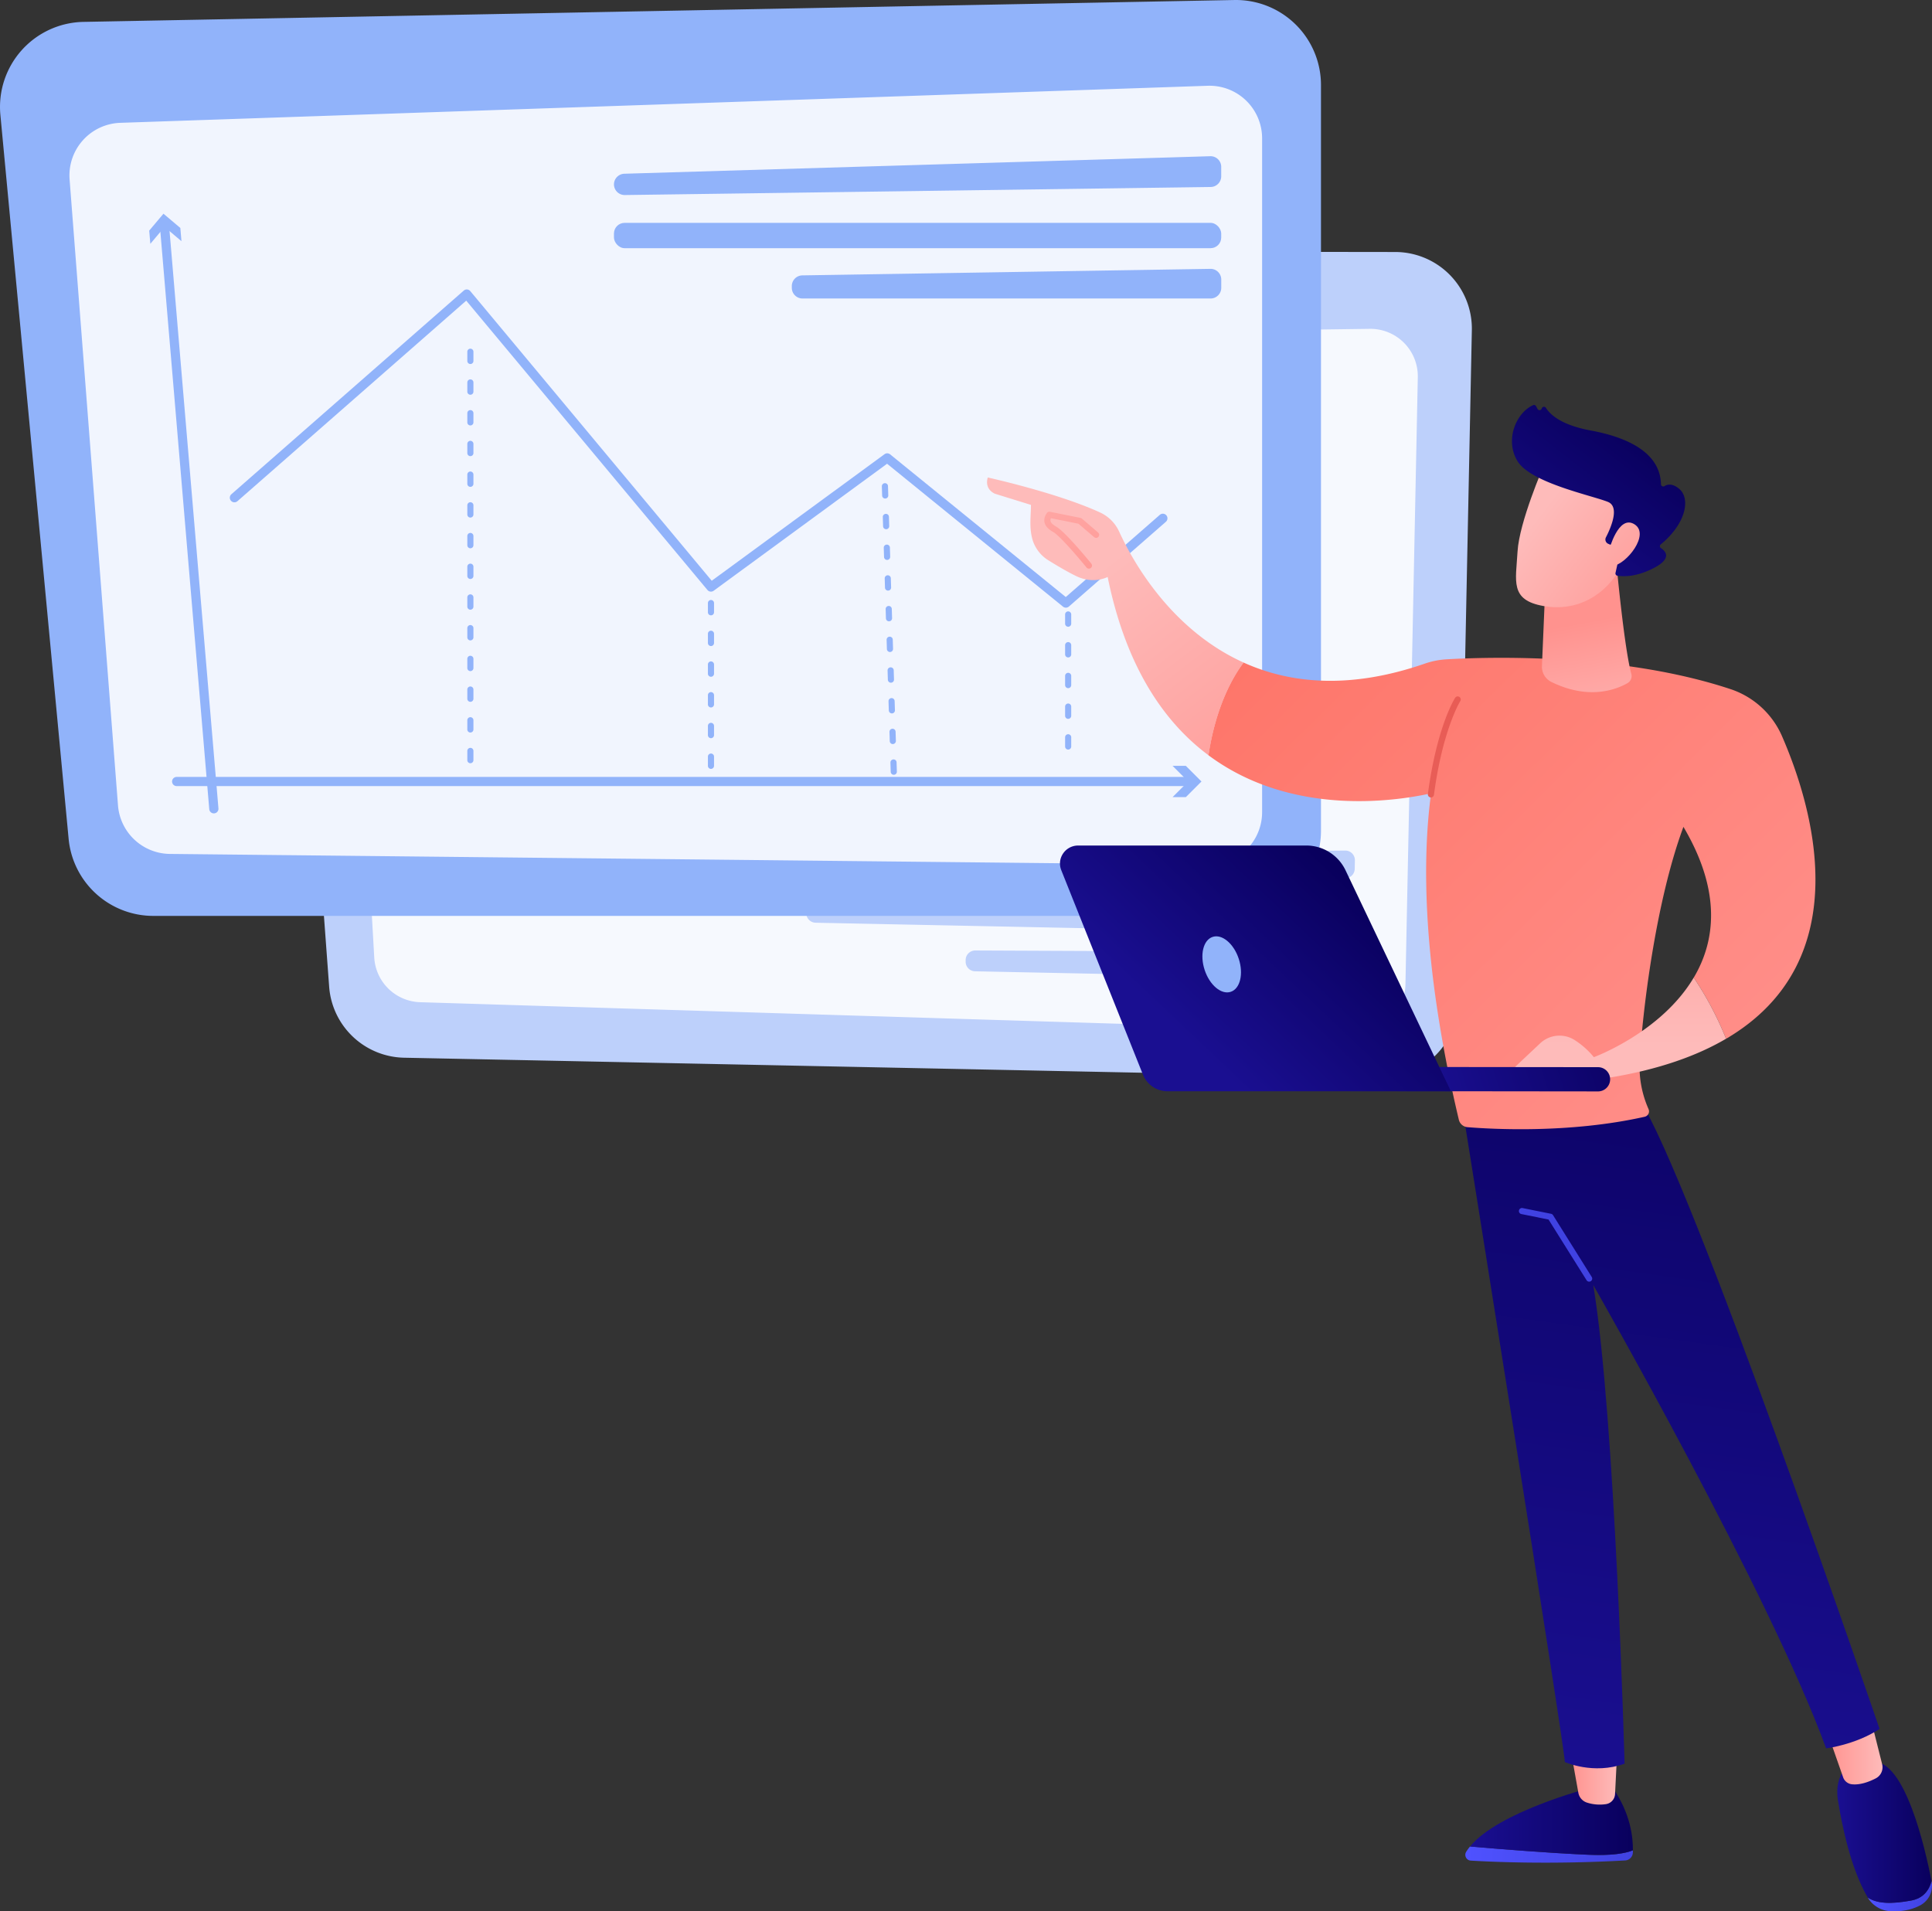 <svg id="Illustration" xmlns="http://www.w3.org/2000/svg" xmlns:xlink="http://www.w3.org/1999/xlink" viewBox="0 0 2529.34 2502.42"><rect x="0" y="0" width="2529.34" height="2502.42" fill="#333333" stroke="none"/><defs><style>.cls-1{fill:#bdd0fb;}.cls-2{fill:#fff;opacity:0.87;}.cls-3{fill:#91b3fa;}.cls-4{fill:url(#linear-gradient);}.cls-5{fill:url(#linear-gradient-2);}.cls-6{fill:url(#linear-gradient-3);}.cls-7{fill:url(#linear-gradient-4);}.cls-8{fill:url(#linear-gradient-5);}.cls-9{fill:url(#linear-gradient-6);}.cls-10{fill:url(#linear-gradient-7);}.cls-11{fill:url(#linear-gradient-8);}.cls-12{fill:url(#linear-gradient-9);}.cls-13{fill:url(#linear-gradient-10);}.cls-14{fill:url(#linear-gradient-11);}.cls-15{fill:url(#linear-gradient-12);}.cls-16{fill:url(#linear-gradient-13);}.cls-17{fill:url(#linear-gradient-14);}.cls-18{fill:url(#linear-gradient-15);}.cls-19{fill:url(#linear-gradient-16);}.cls-20{fill:url(#linear-gradient-17);}.cls-21{fill:url(#linear-gradient-18);}.cls-22{fill:url(#linear-gradient-19);}</style><linearGradient id="linear-gradient" x1="-1908.92" y1="2009.02" x2="-1689.52" y2="2009.02" gradientTransform="matrix(-1, 0, 0, 1, -606.29, 0)" gradientUnits="userSpaceOnUse"><stop offset="0" stop-color="#4042e2"/><stop offset="1" stop-color="#4f52ff"/></linearGradient><linearGradient id="linear-gradient-2" x1="-1908.94" y1="1966.03" x2="-1695.72" y2="1966.03" gradientTransform="matrix(-1, 0, 0, 1, -606.29, 0)" gradientUnits="userSpaceOnUse"><stop offset="0" stop-color="#09005d"/><stop offset="1" stop-color="#1a0f91"/></linearGradient><linearGradient id="linear-gradient-3" x1="-1888.67" y1="1905.99" x2="-1826.87" y2="1905.99" gradientTransform="matrix(-1, 0, 0, 1, -606.29, 0)" gradientUnits="userSpaceOnUse"><stop offset="0" stop-color="#febbba"/><stop offset="1" stop-color="#ff928e"/></linearGradient><linearGradient id="linear-gradient-4" x1="-2300.52" y1="2063.43" x2="-2216.45" y2="2063.43" xlink:href="#linear-gradient"/><linearGradient id="linear-gradient-5" x1="-2299.91" y1="1979.76" x2="-2176.5" y2="1979.76" xlink:href="#linear-gradient-2"/><linearGradient id="linear-gradient-6" x1="-2235.77" y1="1873.77" x2="-2161.91" y2="1873.77" xlink:href="#linear-gradient-3"/><linearGradient id="linear-gradient-7" x1="1450.44" y1="739.69" x2="1284.28" y2="1933.03" gradientTransform="matrix(1, 0, 0, 1, 0, 0)" xlink:href="#linear-gradient-2"/><linearGradient id="linear-gradient-8" x1="1162.81" y1="1287.83" x2="785.17" y2="2043.1" gradientTransform="matrix(1, 0, 0, 1, 0, 0)" xlink:href="#linear-gradient"/><linearGradient id="linear-gradient-9" x1="-1219.89" y1="318.03" x2="-1512.4" y2="698.59" xlink:href="#linear-gradient-3"/><linearGradient id="linear-gradient-10" x1="719.84" y1="221.79" x2="1555.68" y2="1062.66" gradientUnits="userSpaceOnUse"><stop offset="0" stop-color="#fe7062"/><stop offset="1" stop-color="#ff928e"/></linearGradient><linearGradient id="linear-gradient-11" x1="1953.03" y1="-294.97" x2="915.79" y2="691.92" gradientUnits="userSpaceOnUse"><stop offset="0" stop-color="#e1473d"/><stop offset="1" stop-color="#e9605a"/></linearGradient><linearGradient id="linear-gradient-12" x1="-1871.9" y1="563.99" x2="-1839.9" y2="395.98" xlink:href="#linear-gradient-3"/><linearGradient id="linear-gradient-13" x1="-1785.31" y1="255.75" x2="-1967.9" y2="395.46" xlink:href="#linear-gradient-3"/><linearGradient id="linear-gradient-14" x1="-1913.84" y1="145.13" x2="-1743.79" y2="364.07" xlink:href="#linear-gradient-2"/><linearGradient id="linear-gradient-15" x1="-1807.96" y1="226.15" x2="-1990.55" y2="365.86" xlink:href="#linear-gradient-3"/><linearGradient id="linear-gradient-16" x1="530.41" y1="88.19" x2="591.96" y2="389.2" gradientTransform="matrix(1, 0, 0, 1, 0, 0)" xlink:href="#linear-gradient-3"/><linearGradient id="linear-gradient-17" x1="1278.24" y1="949.59" x2="1278.24" y2="618.38" gradientTransform="matrix(1, 0, 0, 1, 0, 0)" xlink:href="#linear-gradient-3"/><linearGradient id="linear-gradient-18" x1="-3189.79" y1="879.64" x2="-3478.51" y2="958.77" gradientTransform="translate(4461.1 -121.4) rotate(-2.83)" xlink:href="#linear-gradient-2"/><linearGradient id="linear-gradient-19" x1="-3519.2" y1="730.53" x2="-3722.85" y2="945.77" gradientTransform="translate(4446.27)" xlink:href="#linear-gradient-2"/></defs><title>automatisation solution</title><path class="cls-1" d="M971.47,991.68l-1277.57-26a100.41,100.41,0,0,1-98.09-93l-63.14-855.9A100.42,100.42,0,0,1-367.06-91L991.56-89.22A100.4,100.4,0,0,1,1091.81,13.23L1073.9,893.34A100.41,100.41,0,0,1,971.47,991.68Z" transform="translate(835.11 419.16)"/><path class="cls-2" d="M-387.22,94.58l42.07,739.85A62.1,62.1,0,0,0-285.06,893l1225.92,37.8a62.09,62.09,0,0,0,64-60.8l16.19-795.26a62.11,62.11,0,0,0-62.94-63.36L-326.07,29A62.1,62.1,0,0,0-387.22,94.58Z" transform="translate(835.11 419.16)"/><path class="cls-1" d="M234.13,701.07,926,694.46a12.58,12.58,0,0,1,12.69,12.83l-.22,11.14a12.59,12.59,0,0,1-12.66,12.32l-691.66-4.53a12.58,12.58,0,0,1-12.49-12.83h0A12.58,12.58,0,0,1,234.13,701.07Z" transform="translate(835.11 419.16)"/><path class="cls-1" d="M220.49,771.36l-.09,4.75a12.58,12.58,0,0,0,12.31,12.83L924.18,803A12.58,12.58,0,0,0,937,790.69l.09-4.74a12.56,12.56,0,0,0-12.31-12.83L233.32,759.05A12.57,12.57,0,0,0,220.49,771.36Z" transform="translate(835.11 419.16)"/><path class="cls-1" d="M429.1,837.62l0,2.09a12.57,12.57,0,0,0,12.32,12.82L923,862.34A12.58,12.58,0,0,0,935.8,850l.2-9.79a12.58,12.58,0,0,0-12.52-12.83l-481.75-2.1A12.58,12.58,0,0,0,429.1,837.62Z" transform="translate(835.11 419.16)"/><path class="cls-3" d="M782.93,780H-634.4A111.37,111.37,0,0,1-745.28,679l-89.33-947.7a111.37,111.37,0,0,1,108.76-121.8L780.81-419.14A111.36,111.36,0,0,1,894.3-307.8V668.59A111.37,111.37,0,0,1,782.93,780Z" transform="translate(835.11 419.16)"/><path class="cls-2" d="M-744-184.19l63.36,819.48a68.88,68.88,0,0,0,67.95,63.57L747.62,713.11a68.88,68.88,0,0,0,69.6-68.87V-238A68.88,68.88,0,0,0,746-306.86L-677.69-258.34A68.88,68.88,0,0,0-744-184.19Z" transform="translate(835.11 419.16)"/><path class="cls-3" d="M-17.78-191.69l767.11-22.94a13.94,13.94,0,0,1,14.36,13.94v12.35a14,14,0,0,1-13.75,14L-17.17-163.8a14,14,0,0,1-14.14-13.95h0A14,14,0,0,1-17.78-191.69Z" transform="translate(835.11 419.16)"/><rect class="cls-3" x="803.79" y="291.78" width="795.01" height="33.16" rx="13.95"/><path class="cls-3" d="M201.52-44.66v2.31a14,14,0,0,0,13.95,14H749.74a14,14,0,0,0,14-14V-53.21a14,14,0,0,0-14.17-13.95L215.24-58.61A14,14,0,0,0,201.52-44.66Z" transform="translate(835.11 419.16)"/><path class="cls-3" d="M560.32,376.44a6,6,0,0,1-3.8-1.36L326.24,188l-227,166.27a6,6,0,0,1-8.2-1L-224.72-25.54C-260.63,6-493.26,209.92-524.23,237a6,6,0,0,1-8.51-.57,6,6,0,0,1,.57-8.51C-498.6,198.57-228-38.68-228-38.68a6,6,0,0,1,4.44-1.48A6,6,0,0,1-219.41-38L96.68,341.2,322.87,175.53a6,6,0,0,1,7.37.19l229.94,186.8L683.3,254.92a6,6,0,1,1,7.94,9.08l-127,111A6,6,0,0,1,560.32,376.44Z" transform="translate(835.11 419.16)"/><path class="cls-3" d="M-219.3,580.12a4,4,0,0,1-4-4V564a4,4,0,0,1,4-4,4,4,0,0,1,4,4V576.1A4,4,0,0,1-219.3,580.12Zm0-40.2a4,4,0,0,1-4-4V523.83a4,4,0,0,1,4-4,4,4,0,0,1,4,4v12.06A4,4,0,0,1-219.3,539.92Zm0-40.21a4,4,0,0,1-4-4V483.63a4,4,0,0,1,4-4,4,4,0,0,1,4,4v12.06A4,4,0,0,1-219.3,499.71Zm0-40.21a4,4,0,0,1-4-4V443.42a4,4,0,0,1,4-4,4,4,0,0,1,4,4v12.06A4,4,0,0,1-219.3,459.5Zm0-40.2a4,4,0,0,1-4-4V403.22a4,4,0,0,1,4-4,4,4,0,0,1,4,4v12.06A4,4,0,0,1-219.3,419.3Zm0-40.21a4,4,0,0,1-4-4V363a4,4,0,0,1,4-4,4,4,0,0,1,4,4v12.06A4,4,0,0,1-219.3,379.09Zm0-40.2a4,4,0,0,1-4-4V322.8a4,4,0,0,1,4-4,4,4,0,0,1,4,4v12.07A4,4,0,0,1-219.3,338.89Zm0-40.21a4,4,0,0,1-4-4V282.6a4,4,0,0,1,4-4,4,4,0,0,1,4,4v12.06A4,4,0,0,1-219.3,298.68Zm0-40.21a4,4,0,0,1-4-4V242.39a4,4,0,0,1,4-4,4,4,0,0,1,4,4v12.06A4,4,0,0,1-219.3,258.47Zm0-40.2a4,4,0,0,1-4-4V202.19a4,4,0,0,1,4-4,4,4,0,0,1,4,4v12.06A4,4,0,0,1-219.3,218.27Zm0-40.21a4,4,0,0,1-4-4V162a4,4,0,0,1,4-4,4,4,0,0,1,4,4V174A4,4,0,0,1-219.3,178.06Zm0-40.2a4,4,0,0,1-4-4V121.77a4,4,0,0,1,4-4,4,4,0,0,1,4,4v12.07A4,4,0,0,1-219.3,137.86Zm0-40.21a4,4,0,0,1-4-4V81.57a4,4,0,0,1,4-4,4,4,0,0,1,4,4V93.63A4,4,0,0,1-219.3,97.65Zm0-40.21a4,4,0,0,1-4-4V41.36a4,4,0,0,1,4-4,4,4,0,0,1,4,4V53.42A4,4,0,0,1-219.3,57.44Z" transform="translate(835.11 419.16)"/><path class="cls-3" d="M95.68,587.52a4,4,0,0,1-4-4V571.43a4,4,0,1,1,8,0V583.5A4,4,0,0,1,95.68,587.52Zm0-40.21a4,4,0,0,1-4-4V531.23a4,4,0,1,1,8,0v12.06A4,4,0,0,1,95.68,547.31Zm0-40.21a4,4,0,0,1-4-4V491a4,4,0,1,1,8,0v12.06A4,4,0,0,1,95.68,507.1Zm0-40.2a4,4,0,0,1-4-4V450.82a4,4,0,1,1,8,0v12.06A4,4,0,0,1,95.68,466.9Zm0-40.21a4,4,0,0,1-4-4V410.61a4,4,0,1,1,8,0v12.06A4,4,0,0,1,95.68,426.69Zm0-40.2a4,4,0,0,1-4-4V370.4a4,4,0,1,1,8,0v12.07A4,4,0,0,1,95.68,386.49Z" transform="translate(835.11 419.16)"/><path class="cls-3" d="M335,595.23a4,4,0,0,1-4-3.89l-.37-12.06a4,4,0,0,1,3.89-4.14,3.89,3.89,0,0,1,4.15,3.89l.37,12.06a4,4,0,0,1-3.89,4.14Zm-1.25-40.18a4,4,0,0,1-4-3.9l-.37-12.06a4,4,0,1,1,8-.24l.37,12a4,4,0,0,1-3.89,4.15Zm-1.25-40.19a4,4,0,0,1-4-3.9l-.37-12a4,4,0,1,1,8-.25l.38,12.06a4,4,0,0,1-3.9,4.14Zm-1.24-40.19a4,4,0,0,1-4-3.89l-.37-12.06a4,4,0,0,1,3.89-4.14,3.93,3.93,0,0,1,4.14,3.89l.38,12.06a4,4,0,0,1-3.89,4.14ZM330,434.49a4,4,0,0,1-4-3.9l-.37-12a4,4,0,0,1,3.89-4.15,3.94,3.94,0,0,1,4.15,3.9l.37,12a4,4,0,0,1-3.89,4.15Zm-1.25-40.19a4,4,0,0,1-4-3.89l-.38-12.06a4,4,0,0,1,3.9-4.14,4,4,0,0,1,4.14,3.89l.37,12.06a4,4,0,0,1-3.89,4.14Zm-1.24-40.19a4,4,0,0,1-4-3.89l-.37-12.06a4,4,0,1,1,8-.25l.38,12.06a4,4,0,0,1-3.9,4.14Zm-1.25-40.18a4,4,0,0,1-4-3.9l-.37-12a4,4,0,0,1,3.89-4.15,4,4,0,0,1,4.15,3.9l.37,12a4,4,0,0,1-3.89,4.15Zm-1.25-40.19a4,4,0,0,1-4-3.89l-.38-12.06a4,4,0,0,1,3.89-4.14,3.9,3.9,0,0,1,4.15,3.89l.37,12.06a4,4,0,0,1-3.89,4.14Zm-1.24-40.18a4,4,0,0,1-4-3.9l-.37-12.06a4,4,0,0,1,3.89-4.14,3.89,3.89,0,0,1,4.14,3.89l.38,12.06a4,4,0,0,1-3.9,4.14Z" transform="translate(835.11 419.16)"/><path class="cls-3" d="M563.32,562.23a4,4,0,0,1-4-4V546.14a4,4,0,0,1,8,0v12.07A4,4,0,0,1,563.32,562.23Zm0-40.21a4,4,0,0,1-4-4V505.94a4,4,0,0,1,8,0V518A4,4,0,0,1,563.32,522Zm0-40.2a4,4,0,0,1-4-4V465.73a4,4,0,1,1,8,0v12.06A4,4,0,0,1,563.32,481.82Zm0-40.21a4,4,0,0,1-4-4V425.53a4,4,0,0,1,8,0v12.06A4,4,0,0,1,563.32,441.61Zm0-40.21a4,4,0,0,1-4-4V385.32a4,4,0,0,1,8,0v12.06A4,4,0,0,1,563.32,401.4Z" transform="translate(835.11 419.16)"/><path class="cls-3" d="M-555.15,645.77a6,6,0,0,1-6-5.52l-64.8-765.35a6,6,0,0,1,5.5-6.52,6,6,0,0,1,6.51,5.5l64.81,765.35a6,6,0,0,1-5.5,6.52A4.61,4.61,0,0,1-555.15,645.77Z" transform="translate(835.11 419.16)"/><polygon class="cls-3" points="196.81 319.22 215.46 297.1 237.56 315.77 236.1 298.46 214 279.81 195.35 301.92 196.81 319.22"/><path class="cls-3" d="M724.06,610.05H-603.82a6,6,0,0,1-6-6,6,6,0,0,1,6-6H724.06a6,6,0,1,1,0,12.06Z" transform="translate(835.11 419.16)"/><polygon class="cls-3" points="1535.14 1043.63 1555.6 1023.18 1535.14 1002.73 1552.5 1002.73 1572.95 1023.18 1552.5 1043.63 1535.14 1043.63"/><path class="cls-4" d="M1089.43,1998.41c37.58,3.25,102.81,8.53,154.24,10.79,30.91,1.36,48.71-1.66,59-5.77,0,1.16-.05,2.25-.1,3.26a10.63,10.63,0,0,1-10.1,10c-97.17,5.42-174.45,1.88-202,.2a7.57,7.57,0,0,1-6.17-11.38A62.44,62.44,0,0,1,1089.43,1998.41Z" transform="translate(835.11 419.16)"/><path class="cls-5" d="M1243.67,2009.2c-51.43-2.26-116.66-7.54-154.24-10.79,37-45.33,154.24-75.89,154.24-75.89h33.13c22.78,32.84,26.08,64.11,25.83,80.91C1292.38,2007.54,1274.58,2010.56,1243.67,2009.2Z" transform="translate(835.11 419.16)"/><path class="cls-6" d="M1282.37,1868.44l-3.1,61.34a14,14,0,0,1-12,13.18,54.55,54.55,0,0,1-24.88-2.06,16.58,16.58,0,0,1-11.14-12.75l-10.72-59.71Z" transform="translate(835.11 419.16)"/><path class="cls-7" d="M1666.85,2069.18c16.3-2.94,23.68-13.88,26.77-25.58l.06.31a29.17,29.17,0,0,1-14.28,31.22c-13.43,7.35-28.12,8.6-39.52,8a36.57,36.57,0,0,1-29.64-17.66l-.09-.16C1622.43,2073.15,1639.67,2074.08,1666.85,2069.18Z" transform="translate(835.11 419.16)"/><path class="cls-8" d="M1590,1887.34h27.32c41.61-1.1,67.74,112.33,76.3,156.26-3.09,11.7-10.47,22.64-26.77,25.58-27.18,4.9-44.42,4-56.7-3.88-22.48-38.23-33.63-94.23-39-126.91C1565.07,1901.22,1590,1887.34,1590,1887.34Z" transform="translate(835.11 419.16)"/><path class="cls-9" d="M1613.81,1830.4l15.17,60.33a16.38,16.38,0,0,1-8.52,18.56c-8.49,4.36-20.44,8.93-31.42,7.61a13.69,13.69,0,0,1-11.16-9.12l-22.27-63.48Z" transform="translate(835.11 419.16)"/><path class="cls-10" d="M1080.17,1035.75s135.57,847.39,133.33,852.05c0,0,37.45,17,78.26,2.17,0,0-12.26-453-41-626.68,0,0,231.36,404.89,304.83,606.63,0,0,38.32-4.57,70-25.44,0,0-249.11-728.78-315.57-825.85Z" transform="translate(835.11 419.16)"/><path class="cls-11" d="M1245.37,1258.88a4,4,0,0,0,3.39-6.13l-50.66-80.92a4,4,0,0,0-2.61-1.8l-37.28-7.5a4,4,0,1,0-1.58,7.85l35.59,7.16L1242,1257A4,4,0,0,0,1245.37,1258.88Z" transform="translate(835.11 419.16)"/><path class="cls-12" d="M458.07,206s91.48,20.17,147.12,45.86a50.82,50.82,0,0,1,24.88,25c16.64,36.45,66.43,127.86,163,171.48-13.9,18.45-36.29,56.84-46,121.36-58-43.16-108-115.24-132.08-233.45,0,0-18.31,9.95-41.14-1.14-12.06-5.86-26-14.17-36.44-20.7a47.78,47.78,0,0,1-21.19-28.46c-4-15.61-1.64-29.34-1.64-44.07l-47-14.56S453.36,222,458.07,206Z" transform="translate(835.11 419.16)"/><path class="cls-13" d="M747,569.69c9.76-64.52,32.15-102.91,46-121.36,60,27.1,138,35.76,237.35,1.33a105.76,105.76,0,0,1,28.4-5.6C1111.69,441,1286,435.3,1430.2,483a112.06,112.06,0,0,1,67.6,61.54c39,89.53,102.18,293.42-73.16,396.36a435.43,435.43,0,0,0-42.32-80.08c28.24-47.63,36.6-112.69-13.51-197.4C1332.27,762,1315.13,906,1311.55,969.7a136.89,136.89,0,0,0,10.73,61.27l.9,2.12a7.26,7.26,0,0,1-5.1,9.9c-98.71,22.17-201.38,16.15-232,13.61a12.65,12.65,0,0,1-11.28-9.66c-48-202.26-48.11-340.22-36.36-427.44C993.49,629.54,856.18,651,747,569.69Z" transform="translate(835.11 419.16)"/><path class="cls-14" d="M1038.2,624.94a4,4,0,0,0,4-3.48c11.28-85.15,34.23-122.32,34.46-122.68a4,4,0,1,0-6.76-4.29c-1,1.54-24.1,38.75-35.64,125.92a4,4,0,0,0,3.45,4.5A4.71,4.71,0,0,0,1038.2,624.94Z" transform="translate(835.11 419.16)"/><path class="cls-15" d="M1281.8,326.24s10,105.59,18.78,136.82a10.67,10.67,0,0,1-5,12.19c-14.92,8.53-50.71,22.44-99.67-1.56a22.2,22.2,0,0,1-12.33-20.9l4.31-102Z" transform="translate(835.11 419.16)"/><path class="cls-16" d="M1185.71,191.16s-31.94,73.37-34.08,111.89-10.45,63.49,34.08,71.25,82-14.43,102.36-52.79c0,0,31.84-59.11,24.7-83.32S1185.71,191.16,1185.71,191.16Z" transform="translate(835.11 419.16)"/><path class="cls-17" d="M1272.86,293.93l-2.54-1.12a6.11,6.11,0,0,1-3-8.39c6.28-12.14,18.52-39.94,2.71-46.42-20.38-8.36-101.1-24.82-118.52-53.47-16.74-27.53-1.91-63.06,20.38-73.17a3.07,3.07,0,0,1,4,1.31l1.85,3.51a3,3,0,0,0,5.59-.57,3,3,0,0,1,5.44-.78c5.36,8.57,19.81,22.46,58.46,29.6,54.94,10.14,91.26,32.37,92.16,70.33a3,3,0,0,0,4.68,2.49c4.06-2.47,10.55-3.63,19.22,3.66,15.09,12.69,8.92,45.6-24.15,72.66a3,3,0,0,0,.14,4.85c6,3.9,14.93,13.19-8.23,25.57-23.95,12.8-41.84,11.75-48.73,10.62a3,3,0,0,1-2.44-3.64l7.35-33.36a3,3,0,0,0-3-3.68Z" transform="translate(835.11 419.16)"/><path class="cls-18" d="M1271.47,301s12.19-46.87,33.2-33.73-10.9,52.52-27.8,54.27Z" transform="translate(835.11 419.16)"/><path class="cls-19" d="M590.52,325.33a4,4,0,0,0,3.1-6.52c-3.46-4.26-34.16-41.8-46-48.47-4.31-2.43-6.87-4.95-7.41-7.26a5.88,5.88,0,0,1,.53-3.77l36.07,7.23,20.44,17.53a4,4,0,1,0,5.21-6.07l-21.23-18.22a4,4,0,0,0-1.82-.89l-39.93-8a4,4,0,0,0-4.11,1.69c-2.92,4.34-3.89,8.38-3,12.33,1.11,4.68,4.79,8.74,11.27,12.4,8.9,5,34.57,35.3,43.71,46.55A4,4,0,0,0,590.52,325.33Z" transform="translate(835.11 419.16)"/><path class="cls-20" d="M1273,991.59l-141.18,1.75,49.41-46.51a36.89,36.89,0,0,1,45.21-4.24,106.7,106.7,0,0,1,25.1,22.37s88.07-32.18,130.76-104.19a435.43,435.43,0,0,1,42.32,80.08C1386.36,963.32,1336.75,981,1273,991.59Z" transform="translate(835.11 419.16)"/><path class="cls-21" d="M1257.81,1009.8l-.82,0-358.37-.39a15.87,15.87,0,1,1,0-31.74l358.37.39a15.87,15.87,0,0,1,.79,31.72Z" transform="translate(835.11 419.16)"/><path class="cls-22" d="M576.46,687.86H874.91a56.93,56.93,0,0,1,51.45,32.27l138,289.48H693.43A34.59,34.59,0,0,1,661.28,988l-107-267.87C548.11,704.63,559.64,687.86,576.46,687.86Z" transform="translate(835.11 419.16)"/><ellipse class="cls-3" cx="764.34" cy="843.41" rx="23.49" ry="37.86" transform="translate(609.5 700.82) rotate(-18.24)"/></svg>